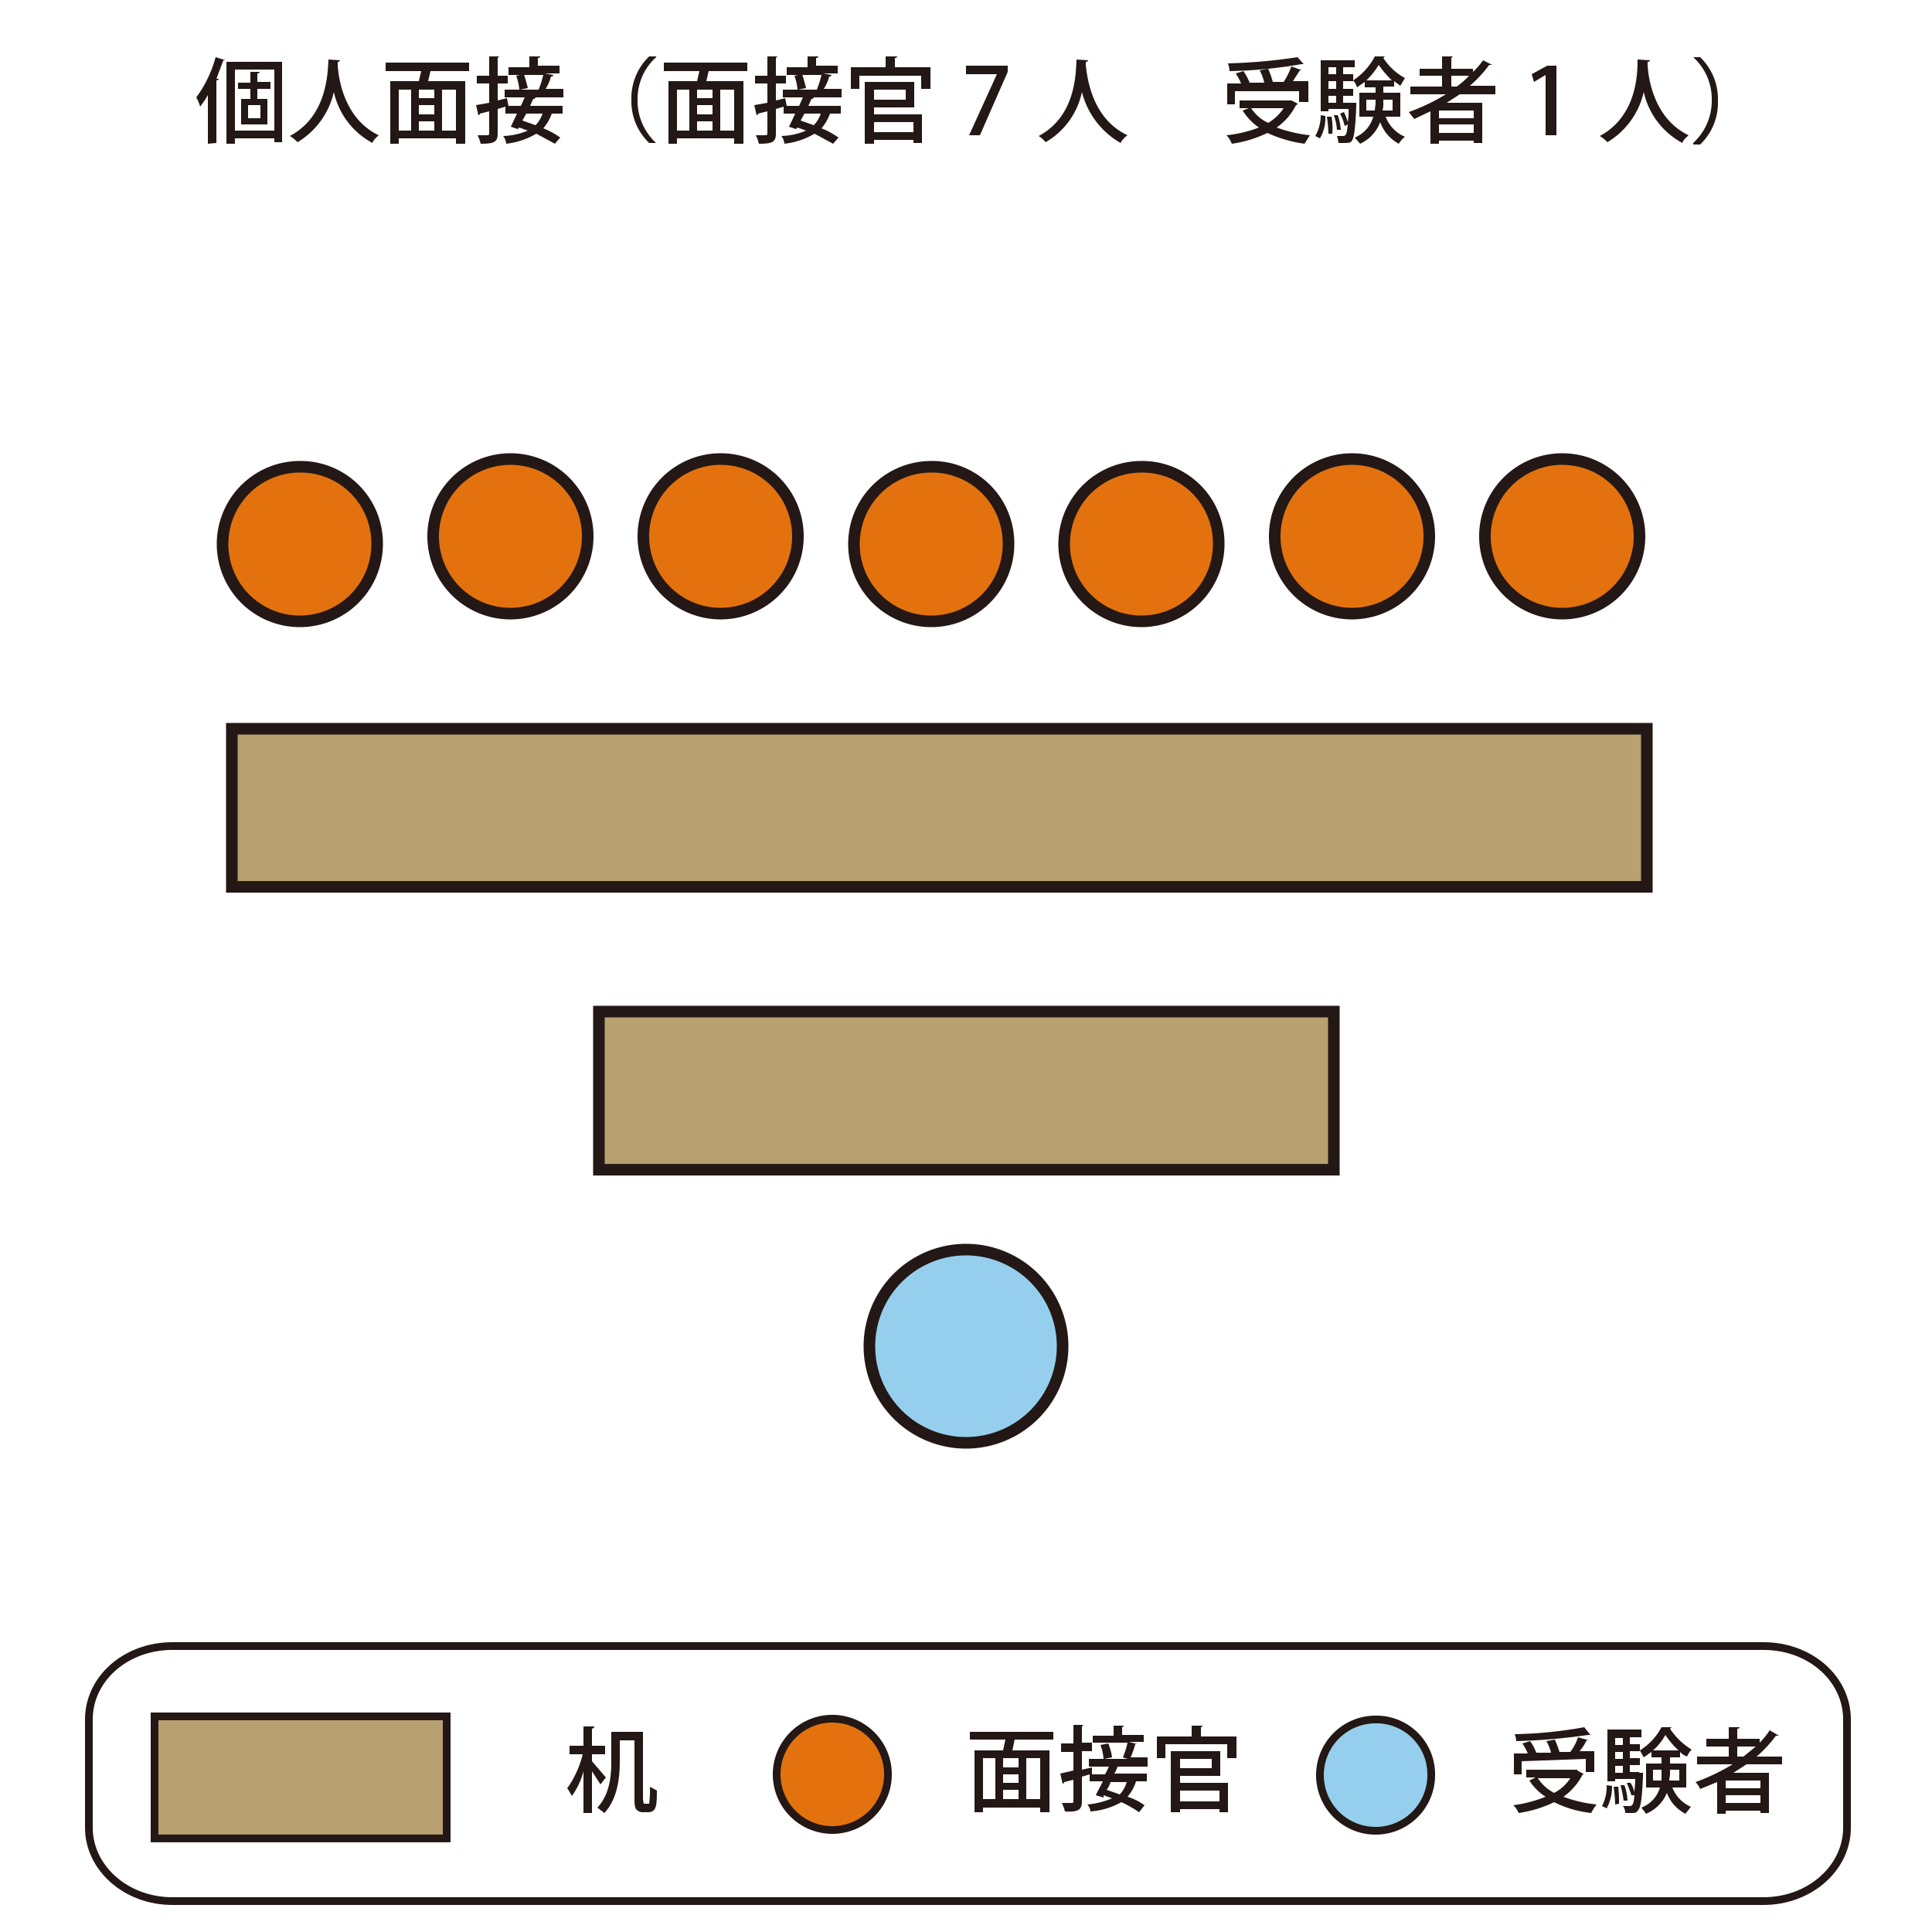 <svg xmlns="http://www.w3.org/2000/svg" viewBox="0 0 250 250"><title>7-7d-1d-1</title><g id="レイヤー_1" data-name="レイヤー 1"><path d="M184.9,70.4a10,10,0,0,1-19.9,0,10,10,0,1,1,19.9,0Z" style="fill:#e3720e;stroke:#231815;stroke-width:1.5px"/><rect x="30" y="94.3" width="183.1" height="20.46" style="fill:#b8a071;stroke:#231815;stroke-width:1.5px"/><path d="M137.5,174.2A12.5,12.5,0,1,1,125,161.7,12.5,12.5,0,0,1,137.5,174.2Z" style="fill:#96cfed;stroke:#231815;stroke-width:1.5px"/><rect x="77.5" y="130.9" width="95.1" height="20.46" style="fill:#b8a071;stroke:#231815;stroke-width:1.5px"/><path d="M76,70.4a10,10,0,0,1-19.9,0,10,10,0,1,1,19.9,0Z" style="fill:#e3720e;stroke:#231815;stroke-width:1.5px"/><path d="M48.8,70.4a10,10,0,1,1-10-10A9.9,9.9,0,0,1,48.8,70.4Z" style="fill:#e3720e;stroke:#231815;stroke-width:1.5px"/><path d="M103.2,70.4a10,10,0,0,1-19.9,0,10,10,0,1,1,19.9,0Z" style="fill:#e3720e;stroke:#231815;stroke-width:1.5px"/><path d="M130.5,70.4a10,10,0,1,1-10-10A9.9,9.9,0,0,1,130.5,70.4Z" style="fill:#e3720e;stroke:#231815;stroke-width:1.5px"/><path d="M157.7,70.4a10,10,0,1,1-10-10A9.9,9.9,0,0,1,157.7,70.4Z" style="fill:#e3720e;stroke:#231815;stroke-width:1.5px"/><path d="M212.1,70.4a10,10,0,0,1-19.9,0,10,10,0,1,1,19.9,0Z" style="fill:#e3720e;stroke:#231815;stroke-width:1.5px"/></g><g id="面接方式"><path d="M26.9,18.6V12.3a13,13,0,0,1-1,1.5,6.1,6.1,0,0,0-.5-1.2,15.7,15.7,0,0,0,2.5-5.2l1.3.4h-.3L28,10.2h.3c0,.1-.1.2-.3.2v8.1ZM29.3,8h7.2V18.4h-1v-.5H30.4v.7H29.3Zm1.1,8.9h5.1V9H30.4ZM35,11.5H33.3v1.3h1.3v3.3H31.2V12.8h1.2V11.5H30.8v-.8h1.6V9.3h1.2c0,.1-.1.2-.3.2v1.1H35Zm-1.3,3.8V13.6H32.1v1.7Z" style="fill:#231815"/><path d="M44,7.8c0,.1-.1.2-.3.2v.4c.1,1.9.9,7,5.3,9.1-.3.3-.7.6-.8,1a9.9,9.9,0,0,1-5-6.6,10.2,10.2,0,0,1-4.7,6.5,4.4,4.4,0,0,0-1-.8c4.9-2.6,4.9-8.3,5-9.9Z" style="fill:#231815"/><path d="M60.7,9.2h-5l-.3,1.3h4.8v8.1H59v-.7H51.6v.7H50.5V10.5h3.7l.3-1.3H49.9V8.1H60.7Zm-9.1,2.4v5.3h1.6V11.6Zm4.6,1.1V11.6h-2v1.1Zm0,2.1V13.6h-2v1.2Zm-2,.9v1.2h2V15.7ZM59,16.9V11.6H57.2v5.3Z" style="fill:#231815"/><path d="M72.9,12.6H69.3c0,.1-.1.2-.3.2l-.4.9h4.2v1H71.4a5.9,5.9,0,0,1-1.1,1.9,10.8,10.8,0,0,1,2.2,1.2l-.7.8-2.4-1.3a9.8,9.8,0,0,1-3.9,1.3,1.8,1.8,0,0,0-.4-1,8.9,8.9,0,0,0,3.2-.7l-1.1-.4-.2.2-.9-.3.8-1.7H65.4v-.9l-1,.3v3.2c0,1.1-.5,1.3-2.2,1.3a4.9,4.9,0,0,0-.4-1.1h1.3a.2.2,0,0,0,.2-.2V14.4l-1.2.3a.2.2,0,0,1-.2.2l-.3-1.3,1.7-.3V10.8H61.7v-1h1.6V7.3h1.3l-.2.2V9.8h1.3v1H64.4V13l1.2-.3.2,1h1.6l.5-1.1H65.3v-1h1.9a7.4,7.4,0,0,0-.4-1.8l1-.2c.2.6.4,1.4.5,1.8l-1,.2h2.4a13.9,13.9,0,0,0,.6-1.9H65.8v-1h2.7V7.3h1.4c0,.1-.1.2-.3.2v1h2.8v1H70.5l1.1.2c0,.1-.1.2-.3.2a5.6,5.6,0,0,1-.7,1.6h2.3Zm-4.8,2.1-.5.9,1.7.6a3.8,3.8,0,0,0,.9-1.5Z" style="fill:#231815"/><path d="M84.9,7.4a7.3,7.3,0,0,0-2.4,5.5,7.4,7.4,0,0,0,2.4,5.6H84a7.5,7.5,0,0,1-2.3-5.7A7.5,7.5,0,0,1,84,7.3h.9Z" style="fill:#231815"/><path d="M96.7,9.2h-5l-.3,1.3h4.8v8.1H95v-.7H87.6v.7H86.5V10.5h3.7l.3-1.3H85.9V8.1H96.7Zm-9.1,2.4v5.3h1.6V11.6Zm4.6,1.1V11.6h-2v1.1Zm0,2.1V13.6h-2v1.2Zm-2,.9v1.2h2V15.7ZM95,16.9V11.6H93.2v5.3Z" style="fill:#231815"/><path d="M108.9,12.6h-3.6c0,.1-.1.2-.3.2l-.4.9h4.2v1h-1.4a5.9,5.9,0,0,1-1.1,1.9,10.8,10.8,0,0,1,2.2,1.2l-.7.8-2.4-1.3a9.8,9.8,0,0,1-3.9,1.3,1.8,1.8,0,0,0-.4-1,8.9,8.9,0,0,0,3.2-.7l-1.1-.4-.2.2-.9-.3.8-1.7h-1.5v-.9l-1,.3v3.2c0,1.1-.5,1.3-2.2,1.3a4.9,4.9,0,0,0-.4-1.1h1.3a.2.2,0,0,0,.2-.2V14.4l-1.2.3a.2.2,0,0,1-.2.2l-.3-1.3,1.7-.3V10.8H97.7v-1h1.6V7.3h1.3l-.2.2V9.8h1.3v1h-1.3V13l1.2-.3.2,1h1.6l.5-1.1h-2.6v-1h1.9a7.4,7.4,0,0,0-.4-1.8l1-.2c.2.6.4,1.4.5,1.8l-1,.2h2.4a13.9,13.9,0,0,0,.6-1.9h-4.5v-1h2.7V7.3h1.4c0,.1-.1.2-.3.2v1h2.8v1h-1.9l1.1.2c0,.1-.1.2-.3.2a5.6,5.6,0,0,1-.7,1.6h2.3Zm-4.8,2.1-.5.9,1.7.6a3.8,3.8,0,0,0,.9-1.5Z" style="fill:#231815"/><path d="M115.8,8.7h4.6v2.8h-1.2V9.8h-8v1.7h-1.1V8.7h4.5V7.3h1.5c0,.1-.1.2-.3.2Zm-2.7,5.2v.9h6.2v3.7h-1.1v-.4h-5.1v.5h-1.2v-8h6.4v3.3Zm4.1-2.3h-4.1v1.3h4.1Zm1,4.2h-5.1v1.3h5.1Z" style="fill:#231815"/><path d="M125,8.5h5.4v.8l-3.6,8.2h-1.4L129,9.6h-4Z" style="fill:#231815"/><path d="M140.8,7.8c0,.1-.1.2-.3.2v.4c.2,1.9.9,7,5.4,9.1a2.8,2.8,0,0,0-.9,1,10.6,10.6,0,0,1-5-6.6,9.8,9.8,0,0,1-4.7,6.5,3.6,3.6,0,0,0-.9-.8c4.9-2.6,4.8-8.3,4.9-9.9Z" style="fill:#231815"/><path d="M167.1,13l.8.4a.2.2,0,0,1-.2.2,7.8,7.8,0,0,1-2.5,2.9,18.1,18.1,0,0,0,4.3,1l-.7,1.1a16.9,16.9,0,0,1-4.8-1.4,15.5,15.5,0,0,1-4.6,1.4,3.4,3.4,0,0,0-.7-1.1,16.2,16.2,0,0,0,4.2-1,7.3,7.3,0,0,1-2.1-2.2l.8-.3h-1.2V13h6.7Zm-7.3-1.2v1.7h-1V10.8h1.8a8.3,8.3,0,0,0-.7-1.3l1-.3a7.4,7.4,0,0,1,.8,1.5h1.9a6.4,6.4,0,0,0-.6-1.6l1.1-.2a11.5,11.5,0,0,1,.6,1.7h1.4a9.3,9.3,0,0,0,1-2l1.4.5h-.3l-.9,1.4h2v2.7h-1.2V11.8Zm8.9-3.5h-.3a59.8,59.8,0,0,1-9.3.9,3.6,3.6,0,0,0-.2-1,71.6,71.6,0,0,0,9-.8ZM161.9,14a5.2,5.2,0,0,0,2.2,1.9,6.1,6.1,0,0,0,2-1.9Z" style="fill:#231815"/><path d="M171.5,15a5.2,5.2,0,0,1-.7,2.9l-.6-.3a5.4,5.4,0,0,0,.7-2.7Zm3.5-1.7h.5v.3c-.1,3-.3,4.1-.5,4.5s-.4.4-1.3.4h-.5a3.7,3.7,0,0,0-.2-.9h.8c.4,0,.5-.4.6-1.5l-.4.2a6.4,6.4,0,0,0-.6-1.6l.5-.2a6.9,6.9,0,0,1,.5,1.3h0a8.6,8.6,0,0,0,.1-1.7h-2.6v.3h-1V7.8h4.4v.9h-1.5v.9h1.3v.9h-1.3v1h1.3v.9h-1.3v.9H175Zm-3.1,4a18,18,0,0,0-.2-2.2h.6a8.3,8.3,0,0,1,.1,2.2Zm1-8.6h-1v.9h1Zm0,2.8v-1h-1v1Zm-1,.9v.9h1v-.9Zm1.2,2.5a7.2,7.2,0,0,1,.4,1.9H173a7.2,7.2,0,0,0-.4-1.9Zm8.1.2h-1.9a4.6,4.6,0,0,0,2.5,2.6,3.4,3.4,0,0,0-.8.9,5.1,5.1,0,0,1-2.4-2.8,5,5,0,0,1-2.6,2.8l-.7-.8a4.1,4.1,0,0,0,2.4-2.7h-1.8V12H178v-.7h-1.4v-.7l-1,.7a2.6,2.6,0,0,0-.5-.9,8.3,8.3,0,0,0,2.8-3.1h1.3l-.2.2a7.7,7.7,0,0,0,2.8,2.6l-.6,1-.8-.6v.7H179V12h2.2Zm-1.1-4.7a15.1,15.1,0,0,1-1.7-2,9.4,9.4,0,0,1-1.6,2Zm-3.3,3.9h1.1c0-.3.1-.7.1-1v-.4h-1.2Zm3.4-1.4H179v.4a3.4,3.4,0,0,1-.1,1h1.3Z" style="fill:#231815"/><path d="M193.5,12.2h-4.6l-1.7,1.1h4.6v5.2h-1.1v-.3h-4.5v.4h-1.1V14.4l-2.1,1-.7-.9a26.5,26.5,0,0,0,4.8-2.3h-4.6v-1h4.1V9.8h-2.9V8.9h2.9V7.3H188l-.2.2V8.9h2.8v.4a8.7,8.7,0,0,0,1.3-1.5l1.2.6h-.4a16,16,0,0,1-2.5,2.7h3.3Zm-2.8,3.1v-1h-4.5v1Zm-4.5,1.9h4.5V16.1h-4.5Zm1.6-6h.7a10.7,10.7,0,0,0,1.6-1.4h-2.3Z" style="fill:#231815"/><path d="M200,17.5V9.7h0l-1.5.9-.3-1,2-1.1h1.2v9Z" style="fill:#231815"/><path d="M213.5,7.8c0,.1-.1.2-.3.2v.4c.1,1.9.9,7,5.3,9.1-.3.3-.7.6-.8,1a9.9,9.9,0,0,1-5-6.6,10.2,10.2,0,0,1-4.7,6.5,4.4,4.4,0,0,0-1-.8c4.9-2.6,4.9-8.3,4.9-9.9Z" style="fill:#231815"/><path d="M219.1,18.5a7.4,7.4,0,0,0,2.4-5.6,7.3,7.3,0,0,0-2.4-5.5h.9a7.5,7.5,0,0,1,2.3,5.6,7.5,7.5,0,0,1-2.3,5.7h-.9Z" style="fill:#231815"/></g><g id="レイヤー_2のコピー" data-name="レイヤー 2のコピー"><rect x="20" y="222.1" width="37.8" height="15.79" style="fill:#b8a071;stroke:#231815"/><path d="M114.9,229.6a7.2,7.2,0,1,1-7.1-7.2A7.2,7.2,0,0,1,114.9,229.6Z" style="fill:#e3720e;stroke:#231815"/><path d="M185.2,229.7a7.2,7.2,0,1,1-7.2-7.2A7.1,7.1,0,0,1,185.2,229.7Z" style="fill:#96cfed;stroke:#231815"/><path d="M76.6,227.9l1.8,2.1-.7.9-1.1-1.7v5.4H75.5v-5.4a9.5,9.5,0,0,1-1.5,3.2,8.8,8.8,0,0,0-.6-1,12.8,12.8,0,0,0,2-4.4H73.7v-1.1h1.8v-2.5h1.4c0,.2-.1.2-.3.3v2.2h1.7V227H76.6Zm6.6,4.8a3.5,3.5,0,0,0,.1.7H84a12.8,12.8,0,0,0,.1-2.2l.9.5c0,2.1-.1,2.8-1.2,2.8h-.6a1.1,1.1,0,0,1-.8-.3c-.2-.2-.3-.4-.3-1.5v-7.5H80.2V228c0,2-.3,4.8-2,6.6l-.9-.7c1.6-1.7,1.8-4.1,1.8-5.9v-3.9h4.1Z" style="fill:#231815"/><path d="M136.3,225.1h-5l-.3,1.4h4.8v8h-1.2v-.6h-7.4v.6h-1.1v-8h3.7l.3-1.4h-4.6v-1h10.8Zm-9.1,2.4v5.3h1.6v-5.3Zm4.6,1.2v-1.2h-2v1.2Zm0,2v-1.1h-2v1.1Zm-2,.9v1.2h2v-1.2Zm4.8,1.2v-5.3h-1.8v5.3Z" style="fill:#231815"/><path d="M148.5,228.6h-3.9a3.6,3.6,0,0,1-.4.9h4.2v1H147a5.5,5.5,0,0,1-1.1,2,7.5,7.5,0,0,1,2.2,1.1l-.7.9a15.7,15.7,0,0,0-2.3-1.3,9.5,9.5,0,0,1-4,1.2,1.5,1.5,0,0,0-.4-.9,10.6,10.6,0,0,0,3.2-.8l-1.1-.4v.3l-1-.3c.2-.5.6-1.1.9-1.8H141v-.9l-1,.3v3.2c0,1.1-.5,1.4-2.2,1.3a4.9,4.9,0,0,0-.4-1.1h1.3c.1,0,.2,0,.2-.2v-2.8l-1.2.3a.2.2,0,0,1-.2.2l-.3-1.3,1.7-.4v-2.4h-1.6v-1.1h1.6v-2.4h1.3l-.2.2v2.1h1.3v1.1H140V229l1.3-.3v.9H143l.5-1h-2.6v-1h1.9a6.5,6.5,0,0,0-.4-1.8l1-.2a7,7,0,0,1,.5,1.8l-1,.2h3l-.6-.2a10.6,10.6,0,0,0,.6-1.9h-4.5v-.9h2.7v-1.3h1.4l-.3.2v1H148v.9h-1.9l1.1.3h-.3a11.5,11.5,0,0,1-.6,1.7h2.2Zm-4.8,2a3.1,3.1,0,0,1-.5,1l1.7.6a4.2,4.2,0,0,0,.9-1.6Z" style="fill:#231815"/><path d="M155.4,224.7H160v2.8h-1.2v-1.8h-8v1.8h-1.1v-2.8h4.5v-1.4h1.5l-.3.2Zm-2.7,5.1v.9h6.2v3.8h-1.1v-.4h-5.1v.4h-1.2v-7.9h6.4v3.2Zm4.1-2.2h-4.1v1.2h4.1Zm1,4.1h-5.1v1.4h5.1Z" style="fill:#231815"/><path d="M204.1,229.1l.9.5h-.2a7.8,7.8,0,0,1-2.5,2.9,17,17,0,0,0,4.3,1,6.7,6.7,0,0,0-.7,1.1,14.2,14.2,0,0,1-4.8-1.4,15.5,15.5,0,0,1-4.6,1.4,2.3,2.3,0,0,0-.7-1,17.2,17.2,0,0,0,4.2-1.1,7,7,0,0,1-2.1-2.1l.8-.4h-1.2v-1h6.6Zm-7.2-1.2v1.7h-1v-2.7h1.8a8.3,8.3,0,0,0-.7-1.3l1-.3a7.4,7.4,0,0,1,.8,1.5h1.9a5.8,5.8,0,0,0-.6-1.5l1.1-.2a16.6,16.6,0,0,1,.6,1.6h1.4a6.9,6.9,0,0,0,1-1.9l1.4.4h-.3a6.7,6.7,0,0,1-.9,1.4h1.9v2.7h-1.1v-1.7Zm8.9-3.4h-.3a78.8,78.8,0,0,1-9.3.8,2.9,2.9,0,0,0-.2-.9,55.7,55.7,0,0,0,9-.9Zm-6.8,5.6a5.5,5.5,0,0,0,2.1,1.9,5.5,5.5,0,0,0,2.1-1.9Z" style="fill:#231815"/><path d="M208.6,231.1a5.9,5.9,0,0,1-.7,2.9l-.6-.3a5.4,5.4,0,0,0,.6-2.7Zm3.5-1.7h.5v.3c-.1,3-.3,4.1-.6,4.5s-.3.4-1.2.4h-.5a1.4,1.4,0,0,0-.3-.9h.9c.4,0,.5-.4.6-1.4h-.4a16.6,16.6,0,0,0-.6-1.6h.5a4.3,4.3,0,0,1,.5,1.2h0c0-.4.1-1,.1-1.7H209v.3h-1v-6.7h4.4v1h-1.5v.9h1.3v.9h-1.3v.9h1.3v.9h-1.3v.9h1.2Zm-3.1,4.1a17.9,17.9,0,0,0-.2-2.3h.6a17,17,0,0,1,.1,2.2Zm1-8.6h-1v.9h1Zm0,2.7v-.9h-1v.9Zm-1,.9v.9h1v-.9Zm1.2,2.5a7.1,7.1,0,0,1,.4,2h-.5a17.7,17.7,0,0,0-.4-2Zm8,.3h-1.8a4.5,4.5,0,0,0,2.4,2.5l-.7.9a4.9,4.9,0,0,1-2.4-2.7,5,5,0,0,1-2.7,2.7l-.6-.8a4,4,0,0,0,2.4-2.6H213v-3.1h2v-.8h-1.3v-.7l-1,.7-.5-.9a8,8,0,0,0,2.8-3h1.3l-.2.2a9,9,0,0,0,2.8,2.7,2.8,2.8,0,0,0-.6.9,2.4,2.4,0,0,1-.9-.6v.7h-1.3v.8h2.1Zm-1-4.8a10.6,10.6,0,0,1-1.7-2,7.4,7.4,0,0,1-1.6,2Zm-3.3,3.9H215V229h-1.1Zm3.4-1.4h-1.2v.5c0,.3-.1.6-.1.9h1.3Z" style="fill:#231815"/><path d="M230.6,228.3H226l-1.7,1.1h4.6v5.2h-1.1v-.3h-4.5v.4h-1.1v-4.1l-2.2.9a2.8,2.8,0,0,0-.6-.9,26.5,26.5,0,0,0,4.8-2.3h-4.6v-1h4.1V226h-2.9v-1h2.9v-1.5h1.4c0,.1-.1.2-.3.2V225h2.9v.5a10.1,10.1,0,0,0,1.3-1.6l1.2.7h-.4a16,16,0,0,1-2.5,2.7h3.3Zm-2.8,3.1v-1h-4.5v1Zm-4.5,1.9h4.5v-1h-4.5Zm1.5-6h.8l1.6-1.3h-2.4Z" style="fill:#231815"/><path d="M228.2,246H22.3c-6,0-10.8-4.3-10.8-9.5v-14c0-5.3,4.8-9.5,10.8-9.5H228.2c6,0,10.8,4.2,10.8,9.5v14C239,241.7,234.2,246,228.2,246Z" style="fill:none;stroke:#231815;stroke-miterlimit:10"/></g></svg>